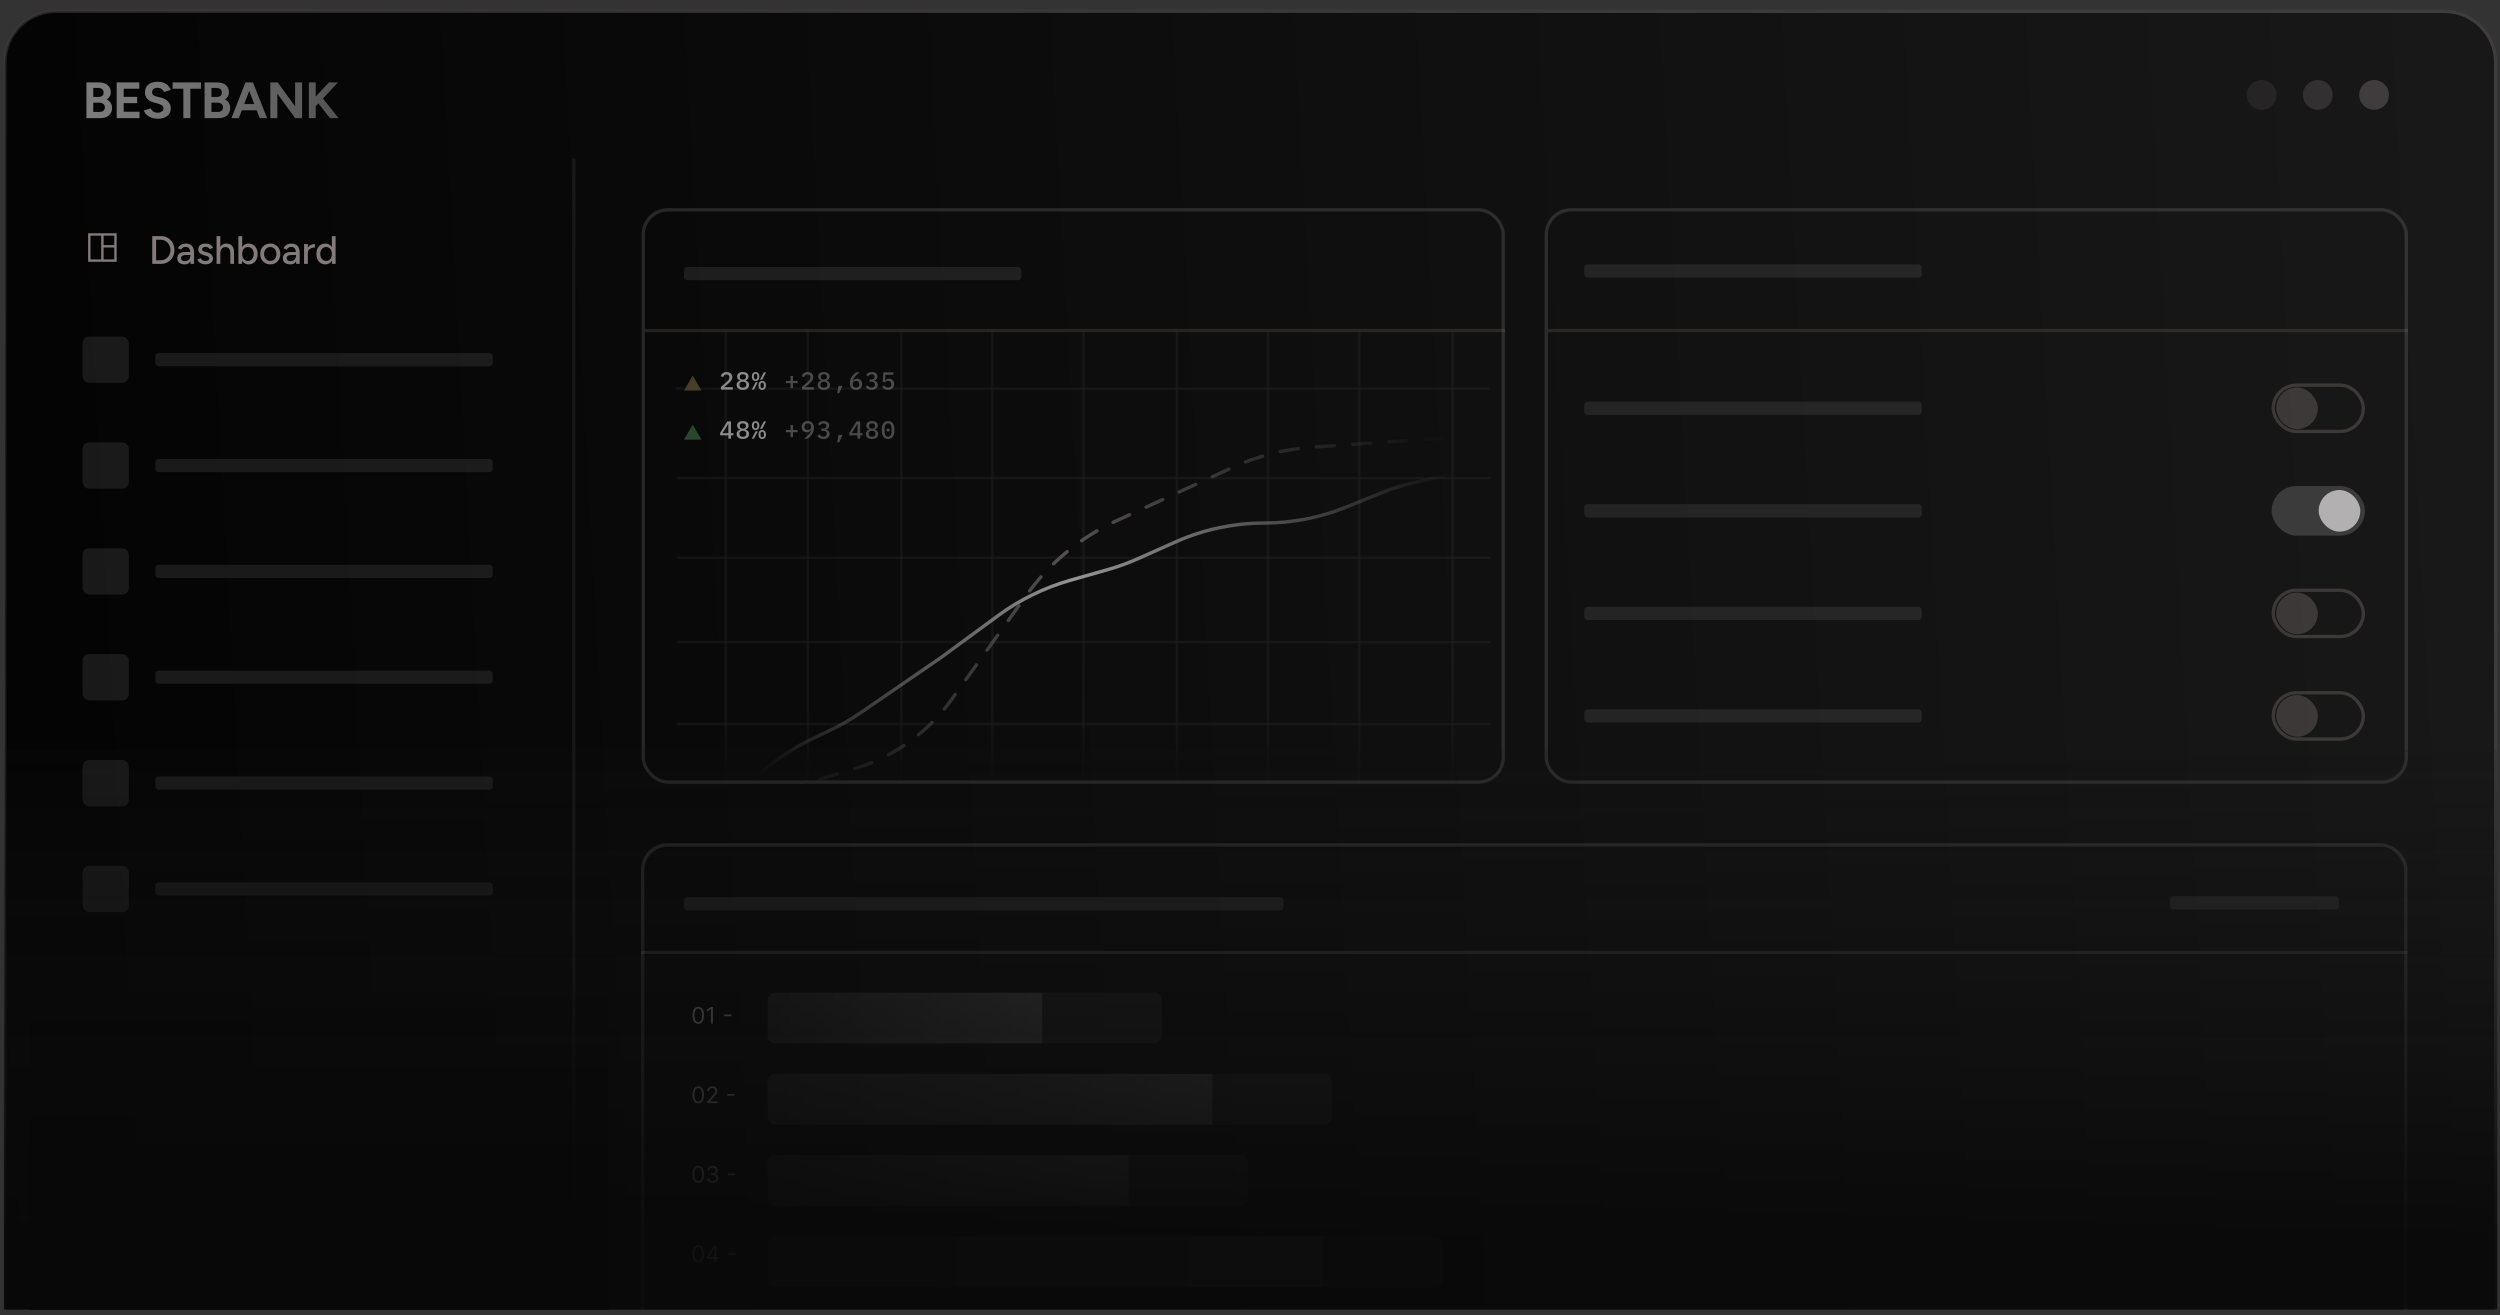 <svg width="382" height="201" viewBox="0 0 382 201" fill="none" xmlns="http://www.w3.org/2000/svg">
<rect x="0" y="0" width="382" height="201" fill="#333333" stroke="none"/>
<g clip-path="url(#clip0_9586_15053)">
<path d="M0.734 9.567C0.734 5.24 4.241 1.733 8.568 1.733H373.501C377.828 1.733 381.336 5.24 381.336 9.567V224.129H0.734V9.567Z" fill="url(#paint0_linear_9586_15053)"/>
<path d="M0.734 9.567C0.734 5.24 4.241 1.733 8.568 1.733H373.501C377.828 1.733 381.336 5.24 381.336 9.567V224.129H0.734V9.567Z" stroke="url(#paint1_linear_9586_15053)" stroke-width="0.505"/>
<path d="M13.206 18.052V12.586H15.056C15.431 12.586 15.759 12.643 16.04 12.758C16.321 12.872 16.54 13.047 16.696 13.281C16.852 13.51 16.93 13.796 16.93 14.14C16.93 14.354 16.876 14.551 16.766 14.733C16.662 14.911 16.514 15.064 16.321 15.194C16.576 15.324 16.772 15.499 16.907 15.717C17.048 15.931 17.118 16.189 17.118 16.491C17.118 16.824 17.042 17.107 16.891 17.342C16.74 17.576 16.53 17.753 16.259 17.873C15.988 17.992 15.671 18.052 15.306 18.052H13.206ZM14.252 17.107H15.205C15.46 17.107 15.66 17.045 15.806 16.92C15.952 16.79 16.025 16.618 16.025 16.405C16.025 16.181 15.944 16.006 15.783 15.881C15.621 15.751 15.4 15.686 15.119 15.686H14.252V17.107ZM14.252 14.812H15.08C15.314 14.812 15.499 14.752 15.634 14.632C15.77 14.512 15.837 14.343 15.837 14.124C15.837 13.906 15.762 13.737 15.611 13.617C15.46 13.497 15.254 13.437 14.994 13.437H14.252V14.812ZM17.831 18.052V12.586H21.29V13.562H18.901V14.804H20.962V15.757H18.901V17.076H21.321V18.052H17.831ZM24.108 18.146C23.832 18.146 23.574 18.112 23.335 18.044C23.096 17.977 22.882 17.883 22.695 17.763C22.507 17.638 22.351 17.5 22.226 17.349C22.106 17.198 22.028 17.04 21.992 16.873L23.038 16.561C23.106 16.738 23.226 16.891 23.397 17.021C23.569 17.146 23.785 17.212 24.046 17.217C24.321 17.222 24.545 17.162 24.717 17.037C24.894 16.912 24.983 16.751 24.983 16.553C24.983 16.381 24.912 16.238 24.772 16.123C24.636 16.004 24.449 15.913 24.209 15.85L23.499 15.663C23.233 15.595 22.999 15.494 22.796 15.358C22.593 15.218 22.434 15.046 22.32 14.843C22.205 14.64 22.148 14.403 22.148 14.132C22.148 13.617 22.317 13.216 22.656 12.93C22.999 12.638 23.483 12.492 24.108 12.492C24.457 12.492 24.761 12.544 25.022 12.649C25.287 12.748 25.508 12.891 25.685 13.078C25.862 13.265 25.998 13.487 26.091 13.742L25.053 14.062C24.99 13.885 24.876 13.734 24.709 13.609C24.543 13.484 24.332 13.422 24.077 13.422C23.817 13.422 23.611 13.482 23.46 13.601C23.314 13.721 23.241 13.89 23.241 14.109C23.241 14.281 23.299 14.416 23.413 14.515C23.533 14.614 23.694 14.689 23.897 14.741L24.616 14.921C25.084 15.036 25.448 15.241 25.709 15.538C25.969 15.835 26.099 16.165 26.099 16.529C26.099 16.852 26.021 17.136 25.865 17.381C25.709 17.62 25.482 17.808 25.186 17.943C24.889 18.078 24.53 18.146 24.108 18.146ZM28.016 18.052V13.562H26.376V12.586H30.718V13.562H29.085V18.052H28.016ZM31.264 18.052V12.586H33.115C33.489 12.586 33.818 12.643 34.099 12.758C34.38 12.872 34.598 13.047 34.755 13.281C34.911 13.51 34.989 13.796 34.989 14.14C34.989 14.354 34.934 14.551 34.825 14.733C34.721 14.911 34.572 15.064 34.38 15.194C34.635 15.324 34.83 15.499 34.965 15.717C35.106 15.931 35.176 16.189 35.176 16.491C35.176 16.824 35.101 17.107 34.95 17.342C34.799 17.576 34.588 17.753 34.317 17.873C34.047 17.992 33.729 18.052 33.365 18.052H31.264ZM32.31 17.107H33.263C33.518 17.107 33.719 17.045 33.864 16.92C34.01 16.79 34.083 16.618 34.083 16.405C34.083 16.181 34.002 16.006 33.841 15.881C33.679 15.751 33.458 15.686 33.177 15.686H32.31V17.107ZM32.31 14.812H33.138C33.372 14.812 33.557 14.752 33.693 14.632C33.828 14.512 33.896 14.343 33.896 14.124C33.896 13.906 33.82 13.737 33.669 13.617C33.518 13.497 33.312 13.437 33.052 13.437H32.31V14.812ZM39.676 18.052L37.584 12.586H38.654L40.809 18.052H39.676ZM35.358 18.052L37.513 12.586H38.583L36.49 18.052H35.358ZM36.373 16.85V15.905H39.801V16.85H36.373ZM41.307 18.052V12.586H42.424L45.095 16.256V12.586H46.157V18.052H45.095L42.377 14.312V18.052H41.307ZM47.831 16.67L47.706 15.327L50.267 12.586H51.65L47.831 16.67ZM47.191 18.052V12.586H48.245V18.052H47.191ZM50.416 18.052L48.237 15.272L49.01 14.632L51.736 18.052H50.416Z" fill="url(#paint2_linear_9586_15053)"/>
<g clip-path="url(#clip1_9586_15053)">
<path d="M13.465 40.003V35.643H17.825V40.003H13.465ZM13.829 39.639H15.463V36.007H13.829V39.639ZM15.827 39.639H17.462V37.817H15.827V39.639ZM15.827 37.454H17.462V36.007H15.827V37.454Z" fill="#847A7A"/>
</g>
<path d="M23.261 40.323V36.077H24.571C24.975 36.077 25.333 36.168 25.645 36.35C25.96 36.528 26.207 36.777 26.385 37.096C26.562 37.416 26.651 37.784 26.651 38.2C26.651 38.613 26.562 38.978 26.385 39.298C26.207 39.617 25.96 39.868 25.645 40.05C25.333 40.232 24.975 40.323 24.571 40.323H23.261ZM23.855 39.765H24.571C24.777 39.765 24.969 39.727 25.147 39.65C25.325 39.569 25.481 39.458 25.614 39.316C25.752 39.171 25.857 39.003 25.93 38.813C26.006 38.623 26.045 38.419 26.045 38.2C26.045 37.982 26.006 37.778 25.93 37.587C25.857 37.398 25.752 37.232 25.614 37.09C25.481 36.945 25.325 36.833 25.147 36.757C24.969 36.676 24.777 36.635 24.571 36.635H23.855V39.765ZM29.116 40.323L29.092 39.795V38.74C29.092 38.517 29.066 38.331 29.013 38.182C28.965 38.032 28.888 37.919 28.783 37.842C28.682 37.765 28.546 37.727 28.377 37.727C28.219 37.727 28.081 37.759 27.964 37.824C27.851 37.889 27.756 37.99 27.679 38.127L27.169 37.933C27.242 37.796 27.333 37.675 27.442 37.569C27.552 37.46 27.683 37.375 27.837 37.315C27.99 37.25 28.17 37.218 28.377 37.218C28.663 37.218 28.902 37.274 29.092 37.387C29.282 37.501 29.424 37.664 29.517 37.879C29.614 38.093 29.66 38.358 29.656 38.673L29.65 40.323H29.116ZM28.225 40.396C27.865 40.396 27.584 40.315 27.382 40.153C27.184 39.987 27.084 39.759 27.084 39.468C27.084 39.156 27.188 38.92 27.394 38.758C27.604 38.592 27.895 38.51 28.267 38.51H29.11V38.964H28.425C28.146 38.964 27.95 39.009 27.837 39.098C27.723 39.183 27.667 39.302 27.667 39.456C27.667 39.597 27.719 39.708 27.825 39.789C27.934 39.866 28.083 39.904 28.273 39.904C28.439 39.904 28.583 39.87 28.704 39.801C28.825 39.729 28.92 39.627 28.989 39.498C29.058 39.369 29.092 39.221 29.092 39.055H29.292C29.292 39.468 29.203 39.795 29.025 40.038C28.852 40.276 28.585 40.396 28.225 40.396ZM31.407 40.396C31.193 40.396 31 40.363 30.831 40.299C30.665 40.234 30.523 40.147 30.406 40.038C30.293 39.929 30.208 39.805 30.151 39.668L30.649 39.45C30.713 39.575 30.81 39.678 30.94 39.759C31.069 39.84 31.213 39.88 31.37 39.88C31.544 39.88 31.688 39.848 31.801 39.783C31.914 39.718 31.971 39.627 31.971 39.51C31.971 39.397 31.928 39.308 31.844 39.243C31.759 39.179 31.635 39.126 31.474 39.086L31.189 39.013C30.905 38.936 30.685 38.821 30.527 38.667C30.374 38.514 30.297 38.34 30.297 38.145C30.297 37.85 30.392 37.622 30.582 37.46C30.772 37.298 31.053 37.218 31.425 37.218C31.607 37.218 31.773 37.244 31.922 37.296C32.076 37.349 32.206 37.424 32.311 37.521C32.42 37.618 32.497 37.733 32.541 37.867L32.056 38.085C32.007 37.964 31.924 37.875 31.807 37.818C31.69 37.757 31.552 37.727 31.395 37.727C31.233 37.727 31.106 37.763 31.013 37.836C30.92 37.905 30.873 38.002 30.873 38.127C30.873 38.196 30.912 38.263 30.988 38.328C31.069 38.388 31.186 38.439 31.34 38.479L31.668 38.558C31.866 38.606 32.03 38.681 32.159 38.782C32.288 38.879 32.385 38.991 32.45 39.116C32.515 39.237 32.547 39.365 32.547 39.498C32.547 39.68 32.497 39.84 32.395 39.977C32.298 40.111 32.163 40.214 31.989 40.287C31.819 40.359 31.625 40.396 31.407 40.396ZM33.092 40.323V36.077H33.662V40.323H33.092ZM35.191 40.323V38.77H35.761V40.323H35.191ZM35.191 38.77C35.191 38.495 35.158 38.287 35.093 38.145C35.029 38 34.94 37.899 34.827 37.842C34.718 37.786 34.592 37.755 34.451 37.751C34.2 37.751 34.006 37.838 33.868 38.012C33.731 38.186 33.662 38.431 33.662 38.746H33.419C33.419 38.427 33.466 38.154 33.559 37.927C33.656 37.697 33.791 37.521 33.965 37.4C34.143 37.278 34.353 37.218 34.596 37.218C34.835 37.218 35.041 37.266 35.215 37.363C35.389 37.46 35.524 37.612 35.621 37.818C35.718 38.02 35.765 38.287 35.761 38.619V38.77H35.191ZM36.425 40.323V36.077H37.001V39.759L36.971 40.323H36.425ZM37.996 40.396C37.741 40.396 37.519 40.329 37.329 40.196C37.143 40.062 36.999 39.876 36.898 39.638C36.797 39.399 36.747 39.122 36.747 38.807C36.747 38.487 36.797 38.21 36.898 37.976C36.999 37.737 37.143 37.551 37.329 37.418C37.519 37.284 37.741 37.218 37.996 37.218C38.267 37.218 38.506 37.284 38.712 37.418C38.918 37.551 39.078 37.737 39.191 37.976C39.308 38.21 39.367 38.487 39.367 38.807C39.367 39.122 39.308 39.399 39.191 39.638C39.078 39.876 38.918 40.062 38.712 40.196C38.506 40.329 38.267 40.396 37.996 40.396ZM37.857 39.874C38.038 39.874 38.198 39.83 38.336 39.741C38.473 39.648 38.58 39.522 38.657 39.365C38.738 39.203 38.779 39.017 38.779 38.807C38.779 38.596 38.74 38.412 38.663 38.255C38.586 38.093 38.479 37.968 38.342 37.879C38.204 37.786 38.045 37.739 37.863 37.739C37.697 37.739 37.547 37.786 37.414 37.879C37.284 37.968 37.183 38.093 37.111 38.255C37.038 38.416 37.001 38.6 37.001 38.807C37.001 39.017 37.038 39.203 37.111 39.365C37.183 39.522 37.284 39.648 37.414 39.741C37.543 39.83 37.691 39.874 37.857 39.874ZM41.307 40.396C41.004 40.396 40.737 40.329 40.506 40.196C40.276 40.058 40.094 39.87 39.961 39.632C39.831 39.393 39.766 39.118 39.766 38.807C39.766 38.495 39.831 38.22 39.961 37.982C40.09 37.743 40.27 37.557 40.5 37.424C40.731 37.286 40.996 37.218 41.295 37.218C41.594 37.218 41.859 37.286 42.089 37.424C42.32 37.557 42.5 37.743 42.629 37.982C42.759 38.22 42.823 38.495 42.823 38.807C42.823 39.118 42.759 39.393 42.629 39.632C42.5 39.87 42.32 40.058 42.089 40.196C41.863 40.329 41.602 40.396 41.307 40.396ZM41.307 39.868C41.489 39.868 41.651 39.824 41.792 39.735C41.934 39.642 42.043 39.516 42.12 39.359C42.201 39.201 42.241 39.017 42.241 38.807C42.241 38.596 42.201 38.412 42.12 38.255C42.043 38.097 41.932 37.974 41.786 37.885C41.641 37.792 41.477 37.745 41.295 37.745C41.109 37.745 40.945 37.792 40.803 37.885C40.662 37.974 40.551 38.097 40.47 38.255C40.389 38.412 40.349 38.596 40.349 38.807C40.349 39.017 40.389 39.201 40.47 39.359C40.551 39.516 40.664 39.642 40.81 39.735C40.955 39.824 41.121 39.868 41.307 39.868ZM45.256 40.323L45.232 39.795V38.74C45.232 38.517 45.205 38.331 45.153 38.182C45.104 38.032 45.028 37.919 44.922 37.842C44.821 37.765 44.686 37.727 44.516 37.727C44.358 37.727 44.221 37.759 44.104 37.824C43.99 37.889 43.895 37.99 43.819 38.127L43.309 37.933C43.382 37.796 43.473 37.675 43.582 37.569C43.691 37.46 43.822 37.375 43.976 37.315C44.13 37.25 44.31 37.218 44.516 37.218C44.803 37.218 45.042 37.274 45.232 37.387C45.422 37.501 45.563 37.664 45.656 37.879C45.753 38.093 45.8 38.358 45.796 38.673L45.79 40.323H45.256ZM44.364 40.396C44.005 40.396 43.724 40.315 43.521 40.153C43.323 39.987 43.224 39.759 43.224 39.468C43.224 39.156 43.327 38.92 43.533 38.758C43.744 38.592 44.035 38.51 44.407 38.51H45.25V38.964H44.565C44.285 38.964 44.089 39.009 43.976 39.098C43.863 39.183 43.806 39.302 43.806 39.456C43.806 39.597 43.859 39.708 43.964 39.789C44.073 39.866 44.223 39.904 44.413 39.904C44.579 39.904 44.722 39.87 44.843 39.801C44.965 39.729 45.06 39.627 45.129 39.498C45.197 39.369 45.232 39.221 45.232 39.055H45.432C45.432 39.468 45.343 39.795 45.165 40.038C44.991 40.276 44.724 40.396 44.364 40.396ZM46.812 38.691C46.812 38.364 46.875 38.097 47.001 37.891C47.126 37.685 47.288 37.531 47.486 37.43C47.684 37.329 47.892 37.278 48.111 37.278V37.824C47.928 37.824 47.755 37.852 47.589 37.909C47.427 37.962 47.294 38.05 47.189 38.176C47.087 38.297 47.037 38.463 47.037 38.673L46.812 38.691ZM46.461 40.323V37.29H47.037V40.323H46.461ZM50.735 40.323L50.71 39.759V36.077H51.281V40.323H50.735ZM49.716 40.396C49.441 40.396 49.2 40.329 48.994 40.196C48.792 40.062 48.632 39.876 48.515 39.638C48.401 39.399 48.345 39.122 48.345 38.807C48.345 38.487 48.401 38.21 48.515 37.976C48.632 37.737 48.792 37.551 48.994 37.418C49.2 37.284 49.441 37.218 49.716 37.218C49.97 37.218 50.191 37.284 50.377 37.418C50.567 37.551 50.712 37.737 50.813 37.976C50.914 38.21 50.965 38.487 50.965 38.807C50.965 39.122 50.914 39.399 50.813 39.638C50.712 39.876 50.567 40.062 50.377 40.196C50.191 40.329 49.97 40.396 49.716 40.396ZM49.849 39.874C50.019 39.874 50.169 39.83 50.298 39.741C50.427 39.648 50.528 39.522 50.601 39.365C50.674 39.203 50.71 39.017 50.71 38.807C50.71 38.596 50.674 38.412 50.601 38.255C50.528 38.093 50.427 37.968 50.298 37.879C50.169 37.786 50.017 37.739 49.843 37.739C49.665 37.739 49.507 37.786 49.37 37.879C49.232 37.968 49.125 38.093 49.048 38.255C48.972 38.412 48.933 38.596 48.933 38.807C48.933 39.017 48.972 39.203 49.048 39.365C49.129 39.522 49.239 39.648 49.376 39.741C49.513 39.83 49.671 39.874 49.849 39.874Z" fill="#847A7A"/>
<rect opacity="0.1" x="12.612" y="51.421" width="7.076" height="7.076" rx="1.011" fill="#D9D9D9"/>
<rect opacity="0.1" x="23.732" y="53.948" width="51.556" height="2.022" rx="0.505" fill="#D9D9D9"/>
<rect opacity="0.1" x="12.612" y="67.595" width="7.076" height="7.076" rx="1.011" fill="#D9D9D9"/>
<rect opacity="0.1" x="23.732" y="70.123" width="51.556" height="2.022" rx="0.505" fill="#D9D9D9"/>
<rect opacity="0.1" x="12.612" y="83.77" width="7.076" height="7.076" rx="1.011" fill="#D9D9D9"/>
<rect opacity="0.1" x="23.732" y="86.297" width="51.556" height="2.022" rx="0.505" fill="#D9D9D9"/>
<rect opacity="0.1" x="12.612" y="99.944" width="7.076" height="7.076" rx="1.011" fill="#D9D9D9"/>
<rect opacity="0.1" x="23.732" y="102.471" width="51.556" height="2.022" rx="0.505" fill="#D9D9D9"/>
<rect opacity="0.1" x="12.612" y="116.118" width="7.076" height="7.076" rx="1.011" fill="#D9D9D9"/>
<rect opacity="0.1" x="23.732" y="118.646" width="51.556" height="2.022" rx="0.505" fill="#D9D9D9"/>
<rect opacity="0.1" x="12.612" y="132.293" width="7.076" height="7.076" rx="1.011" fill="#D9D9D9"/>
<rect opacity="0.1" x="23.732" y="134.82" width="51.556" height="2.022" rx="0.505" fill="#D9D9D9"/>
<g clip-path="url(#clip2_9586_15053)">
<path d="M71.16 145.532L367.857 145.532" stroke="#A1A1A1" stroke-opacity="0.2" stroke-width="0.505"/>
<rect opacity="0.1" x="331.59" y="136.94" width="25.778" height="2.022" rx="0.505" fill="#D9D9D9"/>
<rect opacity="0.1" x="104.519" y="137.088" width="91.598" height="2.022" rx="0.505" fill="#D9D9D9"/>
<g opacity="0.75">
<path d="M106.692 156.447C106.505 156.447 106.346 156.396 106.214 156.294C106.083 156.192 105.983 156.043 105.913 155.849C105.844 155.654 105.809 155.418 105.809 155.142C105.809 154.867 105.844 154.633 105.913 154.439C105.983 154.243 106.084 154.095 106.216 153.992C106.348 153.889 106.507 153.837 106.692 153.837C106.877 153.837 107.036 153.889 107.167 153.992C107.299 154.095 107.4 154.243 107.47 154.439C107.54 154.633 107.575 154.867 107.575 155.142C107.575 155.418 107.54 155.654 107.471 155.849C107.402 156.043 107.301 156.192 107.17 156.294C107.038 156.396 106.879 156.447 106.692 156.447ZM106.692 156.174C106.877 156.174 107.021 156.085 107.124 155.906C107.226 155.727 107.277 155.473 107.277 155.142C107.277 154.922 107.254 154.735 107.207 154.58C107.16 154.425 107.093 154.308 107.006 154.227C106.919 154.145 106.814 154.105 106.692 154.105C106.508 154.105 106.365 154.196 106.262 154.377C106.158 154.557 106.107 154.812 106.107 155.142C106.107 155.362 106.13 155.549 106.176 155.703C106.222 155.856 106.289 155.973 106.376 156.054C106.463 156.134 106.569 156.174 106.692 156.174ZM108.94 153.872V156.412H108.632V154.194H108.617L107.997 154.606V154.294L108.632 153.872H108.94ZM111.749 155.006V155.278H110.638V155.006H111.749Z" fill="#808080"/>
<path d="M106.692 168.597C106.505 168.597 106.346 168.546 106.214 168.445C106.083 168.342 105.983 168.194 105.913 167.999C105.844 167.804 105.809 167.568 105.809 167.292C105.809 167.018 105.844 166.783 105.913 166.589C105.983 166.394 106.084 166.245 106.216 166.142C106.348 166.039 106.507 165.987 106.692 165.987C106.877 165.987 107.036 166.039 107.167 166.142C107.299 166.245 107.4 166.394 107.47 166.589C107.54 166.783 107.575 167.018 107.575 167.292C107.575 167.568 107.54 167.804 107.471 167.999C107.402 168.194 107.301 168.342 107.17 168.445C107.038 168.546 106.879 168.597 106.692 168.597ZM106.692 168.324C106.877 168.324 107.021 168.235 107.124 168.056C107.226 167.878 107.277 167.623 107.277 167.292C107.277 167.072 107.254 166.885 107.207 166.73C107.16 166.576 107.093 166.458 107.006 166.377C106.919 166.296 106.814 166.255 106.692 166.255C106.508 166.255 106.365 166.346 106.262 166.527C106.158 166.707 106.107 166.962 106.107 167.292C106.107 167.512 106.13 167.699 106.176 167.853C106.222 168.007 106.289 168.124 106.376 168.204C106.463 168.284 106.569 168.324 106.692 168.324ZM108.047 168.562V168.339L108.885 167.421C108.983 167.314 109.064 167.22 109.128 167.141C109.192 167.061 109.239 166.985 109.27 166.915C109.301 166.844 109.317 166.77 109.317 166.692C109.317 166.603 109.295 166.525 109.252 166.46C109.21 166.395 109.152 166.344 109.079 166.309C109.005 166.273 108.922 166.255 108.83 166.255C108.733 166.255 108.648 166.276 108.575 166.316C108.503 166.356 108.447 166.412 108.407 166.483C108.369 166.555 108.349 166.64 108.349 166.737H108.056C108.056 166.588 108.091 166.457 108.159 166.345C108.228 166.232 108.321 166.144 108.44 166.082C108.559 166.019 108.692 165.987 108.84 165.987C108.989 165.987 109.121 166.019 109.236 166.082C109.351 166.144 109.441 166.229 109.506 166.336C109.572 166.443 109.604 166.561 109.604 166.692C109.604 166.785 109.588 166.877 109.554 166.966C109.521 167.054 109.463 167.153 109.38 167.262C109.298 167.371 109.184 167.503 109.039 167.659L108.468 168.27V168.289H109.649V168.562H108.047ZM112.24 167.156V167.429H111.129V167.156H112.24Z" fill="#808080"/>
<path d="M106.692 180.747C106.505 180.747 106.346 180.696 106.214 180.595C106.083 180.492 105.983 180.344 105.913 180.149C105.844 179.954 105.809 179.719 105.809 179.442C105.809 179.168 105.844 178.933 105.913 178.739C105.983 178.544 106.084 178.395 106.216 178.293C106.348 178.189 106.507 178.137 106.692 178.137C106.877 178.137 107.036 178.189 107.167 178.293C107.299 178.395 107.4 178.544 107.47 178.739C107.54 178.933 107.575 179.168 107.575 179.442C107.575 179.719 107.54 179.954 107.471 180.149C107.402 180.344 107.301 180.492 107.17 180.595C107.038 180.696 106.879 180.747 106.692 180.747ZM106.692 180.474C106.877 180.474 107.021 180.385 107.124 180.206C107.226 180.028 107.277 179.773 107.277 179.442C107.277 179.222 107.254 179.035 107.207 178.88C107.16 178.726 107.093 178.608 107.006 178.527C106.919 178.446 106.814 178.405 106.692 178.405C106.508 178.405 106.365 178.496 106.262 178.677C106.158 178.857 106.107 179.112 106.107 179.442C106.107 179.662 106.13 179.849 106.176 180.003C106.222 180.157 106.289 180.274 106.376 180.354C106.463 180.434 106.569 180.474 106.692 180.474ZM108.905 180.747C108.741 180.747 108.595 180.719 108.467 180.663C108.34 180.607 108.238 180.529 108.163 180.428C108.089 180.328 108.048 180.211 108.042 180.077H108.354C108.361 180.159 108.389 180.23 108.438 180.29C108.488 180.348 108.553 180.394 108.633 180.426C108.713 180.458 108.802 180.474 108.9 180.474C109.009 180.474 109.106 180.455 109.19 180.417C109.275 180.379 109.341 180.326 109.389 180.259C109.437 180.191 109.461 180.112 109.461 180.023C109.461 179.929 109.437 179.847 109.391 179.776C109.345 179.704 109.277 179.648 109.188 179.607C109.098 179.567 108.989 179.547 108.86 179.547H108.657V179.274H108.86C108.961 179.274 109.05 179.255 109.126 179.219C109.203 179.183 109.263 179.131 109.306 179.065C109.349 178.999 109.371 178.921 109.371 178.832C109.371 178.746 109.352 178.671 109.314 178.608C109.276 178.544 109.222 178.494 109.153 178.459C109.084 178.423 109.003 178.405 108.91 178.405C108.822 178.405 108.739 178.422 108.662 178.454C108.585 178.485 108.522 178.531 108.473 178.591C108.424 178.651 108.398 178.723 108.394 178.807H108.096C108.101 178.674 108.141 178.558 108.216 178.457C108.292 178.357 108.39 178.278 108.512 178.222C108.634 178.166 108.768 178.137 108.915 178.137C109.072 178.137 109.207 178.169 109.319 178.233C109.432 178.296 109.518 178.379 109.578 178.482C109.639 178.586 109.669 178.697 109.669 178.817C109.669 178.96 109.631 179.082 109.556 179.183C109.482 179.284 109.38 179.354 109.252 179.393V179.413C109.413 179.439 109.538 179.507 109.628 179.617C109.718 179.726 109.763 179.862 109.763 180.023C109.763 180.161 109.726 180.285 109.65 180.395C109.576 180.504 109.474 180.59 109.345 180.653C109.216 180.716 109.069 180.747 108.905 180.747ZM112.349 179.306V179.579H111.238V179.306H112.349Z" fill="#808080"/>
<path d="M106.692 192.898C106.505 192.898 106.346 192.847 106.214 192.745C106.083 192.642 105.983 192.494 105.913 192.3C105.844 192.104 105.809 191.869 105.809 191.593C105.809 191.318 105.844 191.084 105.913 190.889C105.983 190.694 106.084 190.545 106.216 190.443C106.348 190.339 106.507 190.288 106.692 190.288C106.877 190.288 107.036 190.339 107.167 190.443C107.299 190.545 107.4 190.694 107.47 190.889C107.54 191.084 107.575 191.318 107.575 191.593C107.575 191.869 107.54 192.104 107.471 192.3C107.402 192.494 107.301 192.642 107.17 192.745C107.038 192.847 106.879 192.898 106.692 192.898ZM106.692 192.625C106.877 192.625 107.021 192.535 107.124 192.357C107.226 192.178 107.277 191.923 107.277 191.593C107.277 191.373 107.254 191.185 107.207 191.031C107.16 190.876 107.093 190.758 107.006 190.677C106.919 190.596 106.814 190.556 106.692 190.556C106.508 190.556 106.365 190.646 106.262 190.827C106.158 191.008 106.107 191.263 106.107 191.593C106.107 191.813 106.13 191.999 106.176 192.153C106.222 192.307 106.289 192.424 106.376 192.504C106.463 192.585 106.569 192.625 106.692 192.625ZM107.987 192.342V192.089L109.103 190.322H109.287V190.714H109.163L108.319 192.049V192.069H109.823V192.342H107.987ZM109.183 192.863V192.265V192.147V190.322H109.475V192.863H109.183ZM112.367 191.456V191.729H111.255V191.456H112.367Z" fill="#808080"/>
<path d="M117.288 152.83C117.288 152.187 117.809 151.666 118.452 151.666H159.272V159.428H118.452C117.809 159.428 117.288 158.906 117.288 158.263V152.83Z" fill="url(#paint3_linear_9586_15053)"/>
<path d="M159.272 151.666H176.349C176.992 151.666 177.513 152.187 177.513 152.83V158.263C177.513 158.906 176.992 159.428 176.349 159.428H159.272V151.666Z" fill="#3E3A3A" fill-opacity="0.4"/>
<path d="M117.287 165.249C117.287 164.606 117.809 164.085 118.452 164.085H185.275V171.847H118.452C117.809 171.847 117.287 171.326 117.287 170.683V165.249Z" fill="url(#paint4_linear_9586_15053)"/>
<path d="M185.275 164.085H202.352C202.995 164.085 203.516 164.606 203.516 165.249V170.683C203.516 171.326 202.995 171.847 202.352 171.847H185.275V164.085Z" fill="#3E3A3A" fill-opacity="0.4"/>
<path d="M117.287 177.669C117.287 177.026 117.809 176.504 118.452 176.504H172.468V184.267H118.452C117.809 184.267 117.287 183.745 117.287 183.102V177.669Z" fill="url(#paint5_linear_9586_15053)"/>
<path d="M172.468 176.504H189.544C190.187 176.504 190.709 177.026 190.709 177.669V183.102C190.709 183.745 190.187 184.267 189.544 184.267H172.468V176.504Z" fill="#3E3A3A" fill-opacity="0.4"/>
<path d="M117.287 190.088C117.287 189.445 117.809 188.924 118.452 188.924H202.158V196.686H118.452C117.809 196.686 117.287 196.165 117.287 195.522V190.088Z" fill="url(#paint6_linear_9586_15053)"/>
<path d="M202.158 188.924H219.235C219.878 188.924 220.399 189.445 220.399 190.088V195.522C220.399 196.165 219.878 196.686 219.235 196.686H202.158V188.924Z" fill="#3E3A3A" fill-opacity="0.4"/>
</g>
</g>
<rect x="367.605" y="212.504" width="269.403" height="83.399" rx="3.791" transform="rotate(180 367.605 212.504)" stroke="#A1A1A1" stroke-opacity="0.2" stroke-width="0.505"/>
<g clip-path="url(#clip3_9586_15053)">
<path d="M236.525 50.508H367.941" stroke="#8D7D7D" stroke-opacity="0.2" stroke-width="0.505"/>
<rect opacity="0.1" x="242.084" y="40.399" width="51.556" height="2.022" rx="0.505" fill="#D9D9D9"/>
<g opacity="0.3">
<rect x="347.351" y="105.855" width="13.766" height="7.076" rx="3.538" stroke="#988A8A" stroke-width="0.505"/>
<rect x="347.804" y="106.213" width="6.36" height="6.36" rx="3.18" fill="#988A8A"/>
</g>
<rect opacity="0.1" x="242.085" y="108.382" width="51.556" height="2.022" rx="0.505" fill="#D9D9D9"/>
<g opacity="0.3">
<rect x="347.351" y="90.186" width="13.766" height="7.076" rx="3.538" stroke="#988A8A" stroke-width="0.505"/>
<rect x="347.804" y="90.544" width="6.36" height="6.36" rx="3.18" fill="#988A8A"/>
</g>
<rect opacity="0.1" x="242.085" y="92.713" width="51.556" height="2.022" rx="0.505" fill="#D9D9D9"/>
<rect x="347.099" y="74.264" width="14.271" height="7.582" rx="3.791" fill="#3B3B3B"/>
<rect x="354.293" y="74.875" width="6.36" height="6.36" rx="3.18" fill="#B2B0B0"/>
<rect opacity="0.1" x="242.085" y="77.044" width="51.556" height="2.022" rx="0.505" fill="#D9D9D9"/>
<g opacity="0.3">
<rect x="347.351" y="58.848" width="13.766" height="7.076" rx="3.538" stroke="#988A8A" stroke-width="0.505"/>
<rect x="347.804" y="59.206" width="6.36" height="6.36" rx="3.18" fill="#988A8A"/>
</g>
<rect opacity="0.1" x="242.085" y="61.375" width="51.556" height="2.022" rx="0.505" fill="#D9D9D9"/>
</g>
<rect x="367.688" y="119.502" width="131.416" height="87.442" rx="3.791" transform="rotate(180 367.688 119.502)" stroke="#A1A1A1" stroke-opacity="0.2" stroke-width="0.505"/>
<g clip-path="url(#clip4_9586_15053)">
<path d="M98.537 50.508H229.954" stroke="#8D7D7D" stroke-opacity="0.2" stroke-width="0.505"/>
<rect opacity="0.1" x="104.519" y="40.794" width="51.556" height="2.022" rx="0.505" fill="#D9D9D9"/>
<g clip-path="url(#clip5_9586_15053)">
<g opacity="0.5">
<path opacity="0.5" d="M227.696 85.231L103.432 85.231" stroke="#333232" stroke-width="0.376"/>
<path opacity="0.5" d="M227.564 59.386L103.261 59.386" stroke="#333232" stroke-width="0.376"/>
<path opacity="0.5" d="M123.441 119.951L123.441 48.943" stroke="url(#paint7_linear_9586_15053)" stroke-width="0.376"/>
<path opacity="0.5" d="M110.909 119.951L110.909 48.943" stroke="url(#paint8_linear_9586_15053)" stroke-width="0.376"/>
<path opacity="0.5" d="M137.712 119.951L137.712 48.943" stroke="url(#paint9_linear_9586_15053)" stroke-width="0.376"/>
<path opacity="0.5" d="M151.636 119.951L151.636 48.943" stroke="url(#paint10_linear_9586_15053)" stroke-width="0.376"/>
<path opacity="0.5" d="M165.559 119.951L165.559 48.943" stroke="url(#paint11_linear_9586_15053)" stroke-width="0.376"/>
<path opacity="0.5" d="M179.83 119.951L179.83 48.943" stroke="url(#paint12_linear_9586_15053)" stroke-width="0.376"/>
<path opacity="0.5" d="M193.753 119.951L193.753 48.943" stroke="url(#paint13_linear_9586_15053)" stroke-width="0.376"/>
<path opacity="0.5" d="M207.676 119.951L207.676 48.943" stroke="url(#paint14_linear_9586_15053)" stroke-width="0.376"/>
<path opacity="0.5" d="M221.948 119.951L221.948 48.943" stroke="url(#paint15_linear_9586_15053)" stroke-width="0.376"/>
<path opacity="0.5" d="M227.696 98.11L103.432 98.11" stroke="#333232" stroke-width="0.376"/>
<path opacity="0.5" d="M227.696 110.641L103.432 110.641" stroke="#333232" stroke-width="0.376"/>
<path opacity="0.5" d="M227.696 73.049L103.432 73.049" stroke="#333232" stroke-width="0.376"/>
</g>
<path d="M110.215 124.823L112.019 122.556C115.299 118.436 119.47 115.113 124.22 112.839L126.919 111.546C128.543 110.768 130.105 109.865 131.59 108.846L143.805 100.457L152.497 94.076C155.841 91.621 159.598 89.783 163.589 88.65L169.258 87.04C170.851 86.587 172.41 86.022 173.923 85.347L179.624 82.806C183.891 80.904 188.511 79.921 193.183 79.921V79.921C197.468 79.921 201.713 79.094 205.685 77.485L210.837 75.398C212.556 74.701 214.329 74.144 216.138 73.73L227.866 71.045" stroke="url(#paint16_linear_9586_15053)" stroke-width="0.522" stroke-linecap="round"/>
<path d="M109.344 123.953L116.828 121.516L130.455 117.501C134.32 116.362 137.897 114.408 140.943 111.771V111.771C142.612 110.325 144.106 108.688 145.394 106.894L156.875 90.895C160.399 85.984 165.141 82.076 170.634 79.554L188.351 71.422C192.153 69.677 196.239 68.631 200.413 68.336L213.768 67.39L228.039 66.52" stroke="url(#paint17_linear_9586_15053)" stroke-width="0.522" stroke-linecap="round" stroke-dasharray="2.78 2.78"/>
</g>
<path d="M105.846 57.379L107.173 59.677H104.519L105.846 57.379Z" fill="#473D2A"/>
<path d="M111.979 59.528H110.159V59.124L111.02 58.372C111.156 58.251 111.26 58.137 111.333 58.029C111.409 57.92 111.447 57.806 111.447 57.685V57.643C111.447 57.505 111.409 57.399 111.333 57.326C111.258 57.251 111.148 57.213 111.005 57.213C110.859 57.213 110.745 57.252 110.665 57.33C110.587 57.408 110.53 57.507 110.495 57.628L110.125 57.489C110.15 57.405 110.186 57.326 110.234 57.251C110.282 57.172 110.343 57.103 110.416 57.043C110.491 56.982 110.579 56.934 110.68 56.899C110.783 56.864 110.902 56.846 111.035 56.846C111.171 56.846 111.292 56.867 111.398 56.907C111.506 56.945 111.596 56.998 111.669 57.066C111.743 57.133 111.798 57.215 111.836 57.311C111.873 57.404 111.892 57.507 111.892 57.621C111.892 57.726 111.876 57.825 111.843 57.915C111.813 58.003 111.769 58.089 111.711 58.172C111.656 58.253 111.589 58.331 111.511 58.406C111.433 58.482 111.347 58.557 111.254 58.633L110.616 59.169H111.979V59.528ZM113.507 59.573C113.351 59.573 113.214 59.554 113.096 59.517C112.977 59.476 112.878 59.422 112.797 59.354C112.717 59.286 112.655 59.206 112.612 59.112C112.572 59.019 112.552 58.917 112.552 58.807C112.552 58.63 112.601 58.489 112.699 58.384C112.797 58.278 112.926 58.203 113.084 58.161V58.13C112.948 58.083 112.839 58.007 112.756 57.904C112.673 57.801 112.631 57.673 112.631 57.523C112.631 57.319 112.707 57.155 112.858 57.032C113.011 56.908 113.228 56.846 113.507 56.846C113.787 56.846 114.002 56.908 114.153 57.032C114.307 57.155 114.384 57.319 114.384 57.523C114.384 57.673 114.342 57.801 114.259 57.904C114.176 58.007 114.066 58.083 113.93 58.13V58.161C114.089 58.203 114.217 58.278 114.316 58.384C114.414 58.489 114.463 58.63 114.463 58.807C114.463 58.917 114.441 59.019 114.399 59.112C114.358 59.206 114.298 59.286 114.217 59.354C114.137 59.422 114.037 59.476 113.919 59.517C113.801 59.554 113.663 59.573 113.507 59.573ZM113.507 59.237C113.674 59.237 113.801 59.201 113.889 59.128C113.979 59.055 114.025 58.951 114.025 58.818V58.739C114.025 58.605 113.979 58.502 113.889 58.429C113.801 58.356 113.674 58.319 113.507 58.319C113.341 58.319 113.213 58.356 113.122 58.429C113.034 58.502 112.99 58.605 112.99 58.739V58.818C112.99 58.951 113.034 59.055 113.122 59.128C113.213 59.201 113.341 59.237 113.507 59.237ZM113.507 57.995C113.658 57.995 113.773 57.962 113.851 57.896C113.932 57.828 113.972 57.734 113.972 57.613V57.564C113.972 57.443 113.932 57.35 113.851 57.285C113.773 57.217 113.658 57.182 113.507 57.182C113.356 57.182 113.24 57.217 113.16 57.285C113.082 57.35 113.043 57.443 113.043 57.564V57.613C113.043 57.734 113.082 57.828 113.16 57.896C113.24 57.962 113.356 57.995 113.507 57.995ZM115.458 58.214C115.285 58.214 115.145 58.156 115.039 58.04C114.936 57.922 114.884 57.752 114.884 57.53C114.884 57.308 114.936 57.14 115.039 57.024C115.145 56.906 115.285 56.846 115.458 56.846C115.632 56.846 115.771 56.906 115.874 57.024C115.98 57.14 116.033 57.308 116.033 57.53C116.033 57.752 115.98 57.922 115.874 58.04C115.771 58.156 115.632 58.214 115.458 58.214ZM115.458 57.957C115.542 57.957 115.606 57.928 115.651 57.87C115.696 57.809 115.719 57.726 115.719 57.621V57.439C115.719 57.334 115.696 57.252 115.651 57.194C115.606 57.133 115.542 57.103 115.458 57.103C115.375 57.103 115.311 57.133 115.266 57.194C115.221 57.252 115.198 57.334 115.198 57.439V57.621C115.198 57.726 115.221 57.809 115.266 57.87C115.311 57.928 115.375 57.957 115.458 57.957ZM116.712 56.892H117.052L116.459 58.025H116.123L116.712 56.892ZM115.462 58.395H115.798L115.209 59.528H114.869L115.462 58.395ZM116.463 59.573C116.289 59.573 116.15 59.515 116.044 59.4C115.941 59.281 115.889 59.111 115.889 58.89C115.889 58.668 115.941 58.499 116.044 58.384C116.15 58.265 116.289 58.206 116.463 58.206C116.637 58.206 116.775 58.265 116.879 58.384C116.984 58.499 117.037 58.668 117.037 58.89C117.037 59.111 116.984 59.281 116.879 59.4C116.775 59.515 116.637 59.573 116.463 59.573ZM116.463 59.316C116.546 59.316 116.61 59.288 116.656 59.23C116.701 59.169 116.724 59.086 116.724 58.98V58.799C116.724 58.693 116.701 58.611 116.656 58.553C116.61 58.493 116.546 58.463 116.463 58.463C116.38 58.463 116.316 58.493 116.27 58.553C116.225 58.611 116.203 58.693 116.203 58.799V58.98C116.203 59.086 116.225 59.169 116.27 59.23C116.316 59.288 116.38 59.316 116.463 59.316Z" fill="#8B8B8B"/>
<path opacity="0.5" d="M120.796 59.294V58.542H120.082V58.206H120.796V57.455H121.166V58.206H121.88V58.542H121.166V59.294H120.796ZM124.359 59.528H122.539V59.124L123.4 58.372C123.536 58.251 123.641 58.137 123.714 58.029C123.789 57.92 123.827 57.806 123.827 57.685V57.643C123.827 57.505 123.789 57.399 123.714 57.326C123.638 57.251 123.529 57.213 123.385 57.213C123.239 57.213 123.126 57.252 123.045 57.33C122.967 57.408 122.91 57.507 122.875 57.628L122.505 57.489C122.53 57.405 122.567 57.326 122.615 57.251C122.662 57.172 122.723 57.103 122.796 57.043C122.871 56.982 122.96 56.934 123.06 56.899C123.163 56.864 123.282 56.846 123.415 56.846C123.551 56.846 123.672 56.867 123.778 56.907C123.886 56.945 123.977 56.998 124.05 57.066C124.123 57.133 124.178 57.215 124.216 57.311C124.254 57.404 124.273 57.507 124.273 57.621C124.273 57.726 124.256 57.825 124.223 57.915C124.193 58.003 124.149 58.089 124.091 58.172C124.036 58.253 123.969 58.331 123.891 58.406C123.813 58.482 123.727 58.557 123.634 58.633L122.996 59.169H124.359V59.528ZM125.888 59.573C125.731 59.573 125.594 59.554 125.476 59.517C125.358 59.476 125.258 59.422 125.178 59.354C125.097 59.286 125.035 59.206 124.992 59.112C124.952 59.019 124.932 58.917 124.932 58.807C124.932 58.63 124.981 58.489 125.079 58.384C125.178 58.278 125.306 58.203 125.465 58.161V58.13C125.329 58.083 125.219 58.007 125.136 57.904C125.053 57.801 125.011 57.673 125.011 57.523C125.011 57.319 125.087 57.155 125.238 57.032C125.392 56.908 125.608 56.846 125.888 56.846C126.167 56.846 126.382 56.908 126.533 57.032C126.687 57.155 126.764 57.319 126.764 57.523C126.764 57.673 126.722 57.801 126.639 57.904C126.556 58.007 126.447 58.083 126.311 58.13V58.161C126.469 58.203 126.598 58.278 126.696 58.384C126.794 58.489 126.843 58.63 126.843 58.807C126.843 58.917 126.822 59.019 126.779 59.112C126.739 59.206 126.678 59.286 126.598 59.354C126.517 59.422 126.418 59.476 126.299 59.517C126.181 59.554 126.044 59.573 125.888 59.573ZM125.888 59.237C126.054 59.237 126.181 59.201 126.269 59.128C126.36 59.055 126.405 58.951 126.405 58.818V58.739C126.405 58.605 126.36 58.502 126.269 58.429C126.181 58.356 126.054 58.319 125.888 58.319C125.721 58.319 125.593 58.356 125.502 58.429C125.414 58.502 125.37 58.605 125.37 58.739V58.818C125.37 58.951 125.414 59.055 125.502 59.128C125.593 59.201 125.721 59.237 125.888 59.237ZM125.888 57.995C126.039 57.995 126.153 57.962 126.231 57.896C126.312 57.828 126.352 57.734 126.352 57.613V57.564C126.352 57.443 126.312 57.35 126.231 57.285C126.153 57.217 126.039 57.182 125.888 57.182C125.737 57.182 125.621 57.217 125.54 57.285C125.462 57.35 125.423 57.443 125.423 57.564V57.613C125.423 57.734 125.462 57.828 125.54 57.896C125.621 57.962 125.737 57.995 125.888 57.995ZM128.13 58.954H128.715L128.247 60.076H127.926L128.13 58.954ZM130.802 59.573C130.654 59.573 130.521 59.549 130.406 59.502C130.29 59.454 130.192 59.386 130.111 59.298C130.03 59.207 129.969 59.099 129.926 58.973C129.883 58.847 129.862 58.705 129.862 58.546C129.862 58.355 129.891 58.175 129.949 58.006C130.006 57.837 130.082 57.682 130.175 57.541C130.268 57.4 130.372 57.276 130.485 57.167C130.598 57.057 130.71 56.965 130.821 56.892H131.387C131.236 57 131.1 57.105 130.98 57.205C130.859 57.306 130.753 57.409 130.662 57.515C130.574 57.621 130.5 57.733 130.44 57.851C130.379 57.967 130.333 58.096 130.3 58.24L130.326 58.248C130.354 58.195 130.387 58.146 130.424 58.1C130.462 58.053 130.506 58.011 130.557 57.976C130.607 57.94 130.665 57.913 130.73 57.893C130.796 57.872 130.87 57.862 130.953 57.862C131.066 57.862 131.171 57.881 131.267 57.919C131.362 57.957 131.445 58.012 131.516 58.085C131.586 58.156 131.641 58.241 131.678 58.342C131.719 58.443 131.739 58.556 131.739 58.682C131.739 58.813 131.716 58.934 131.671 59.044C131.628 59.153 131.565 59.246 131.482 59.324C131.401 59.402 131.303 59.464 131.187 59.509C131.072 59.552 130.943 59.573 130.802 59.573ZM130.798 59.233C130.959 59.233 131.084 59.191 131.172 59.105C131.26 59.017 131.304 58.893 131.304 58.735V58.697C131.304 58.538 131.26 58.416 131.172 58.331C131.084 58.243 130.959 58.199 130.798 58.199C130.64 58.199 130.516 58.243 130.428 58.331C130.34 58.416 130.296 58.538 130.296 58.697V58.735C130.296 58.893 130.34 59.017 130.428 59.105C130.516 59.191 130.64 59.233 130.798 59.233ZM133.138 57.98C133.307 57.98 133.432 57.944 133.512 57.874C133.595 57.801 133.637 57.71 133.637 57.602V57.575C133.637 57.455 133.597 57.363 133.516 57.3C133.438 57.234 133.332 57.201 133.199 57.201C133.07 57.201 132.961 57.23 132.87 57.288C132.782 57.346 132.708 57.425 132.647 57.526L132.36 57.281C132.401 57.223 132.447 57.167 132.5 57.115C132.553 57.062 132.613 57.016 132.681 56.979C132.749 56.938 132.828 56.907 132.916 56.884C133.004 56.859 133.103 56.846 133.214 56.846C133.337 56.846 133.452 56.861 133.558 56.892C133.663 56.922 133.755 56.967 133.833 57.028C133.911 57.086 133.972 57.157 134.015 57.243C134.058 57.326 134.079 57.42 134.079 57.526C134.079 57.609 134.065 57.685 134.037 57.753C134.012 57.821 133.976 57.881 133.928 57.934C133.883 57.984 133.828 58.026 133.765 58.059C133.702 58.092 133.636 58.115 133.565 58.13V58.149C133.641 58.164 133.713 58.19 133.781 58.225C133.849 58.258 133.909 58.302 133.962 58.357C134.015 58.41 134.056 58.474 134.086 58.55C134.117 58.623 134.132 58.707 134.132 58.803C134.132 58.919 134.109 59.024 134.064 59.12C134.018 59.213 133.953 59.294 133.867 59.362C133.784 59.43 133.684 59.483 133.565 59.52C133.447 59.556 133.315 59.573 133.169 59.573C133.045 59.573 132.936 59.559 132.84 59.532C132.747 59.507 132.664 59.473 132.591 59.43C132.518 59.384 132.454 59.334 132.398 59.279C132.345 59.221 132.299 59.162 132.258 59.101L132.572 58.859C132.637 58.965 132.714 59.052 132.802 59.12C132.893 59.185 133.016 59.218 133.172 59.218C133.339 59.218 133.466 59.181 133.554 59.105C133.642 59.027 133.686 58.92 133.686 58.784V58.754C133.686 58.618 133.64 58.514 133.546 58.444C133.456 58.371 133.324 58.334 133.15 58.334H132.867V57.98H133.138ZM136.498 57.258H135.301L135.233 58.195H135.263C135.324 58.092 135.397 58.01 135.482 57.949C135.568 57.886 135.685 57.855 135.834 57.855C135.947 57.855 136.051 57.874 136.147 57.911C136.245 57.949 136.33 58.003 136.4 58.074C136.473 58.144 136.53 58.231 136.57 58.334C136.613 58.435 136.634 58.55 136.634 58.678C136.634 58.809 136.613 58.93 136.57 59.041C136.527 59.149 136.466 59.243 136.385 59.324C136.304 59.402 136.205 59.464 136.087 59.509C135.968 59.552 135.834 59.573 135.683 59.573C135.564 59.573 135.458 59.559 135.365 59.532C135.275 59.507 135.193 59.473 135.12 59.43C135.049 59.384 134.988 59.334 134.935 59.279C134.882 59.221 134.835 59.162 134.795 59.101L135.105 58.859C135.137 58.91 135.171 58.958 135.207 59.003C135.244 59.046 135.286 59.084 135.331 59.116C135.377 59.149 135.428 59.174 135.486 59.192C135.547 59.209 135.615 59.218 135.69 59.218C135.854 59.218 135.978 59.174 136.064 59.086C136.15 58.995 136.192 58.873 136.192 58.72V58.69C136.192 58.536 136.148 58.416 136.06 58.331C135.975 58.245 135.851 58.202 135.69 58.202C135.572 58.202 135.479 58.224 135.411 58.267C135.343 58.309 135.283 58.357 135.233 58.41L134.882 58.361L134.98 56.892H136.498V57.258Z" fill="#8B8B8B"/>
<path d="M105.846 64.879L107.173 67.178H104.519L105.846 64.879Z" fill="#2A472D"/>
<path d="M111.288 67.029V66.515H110.034V66.152L111.137 64.392H111.692V66.183H112.062V66.515H111.692V67.029H111.288ZM110.393 66.183H111.288V64.781H111.265L110.393 66.183ZM113.507 67.074C113.351 67.074 113.214 67.055 113.096 67.017C112.977 66.977 112.878 66.923 112.797 66.855C112.717 66.787 112.655 66.706 112.612 66.613C112.572 66.52 112.552 66.418 112.552 66.307C112.552 66.131 112.601 65.99 112.699 65.884C112.797 65.778 112.926 65.704 113.084 65.661V65.631C112.948 65.583 112.839 65.508 112.756 65.404C112.673 65.301 112.631 65.174 112.631 65.023C112.631 64.819 112.707 64.656 112.858 64.532C113.011 64.409 113.228 64.347 113.507 64.347C113.787 64.347 114.002 64.409 114.153 64.532C114.307 64.656 114.384 64.819 114.384 65.023C114.384 65.174 114.342 65.301 114.259 65.404C114.176 65.508 114.066 65.583 113.93 65.631V65.661C114.089 65.704 114.217 65.778 114.316 65.884C114.414 65.99 114.463 66.131 114.463 66.307C114.463 66.418 114.441 66.52 114.399 66.613C114.358 66.706 114.298 66.787 114.217 66.855C114.137 66.923 114.037 66.977 113.919 67.017C113.801 67.055 113.663 67.074 113.507 67.074ZM113.507 66.738C113.674 66.738 113.801 66.701 113.889 66.628C113.979 66.555 114.025 66.452 114.025 66.319V66.239C114.025 66.106 113.979 66.002 113.889 65.93C113.801 65.856 113.674 65.82 113.507 65.82C113.341 65.82 113.213 65.856 113.122 65.93C113.034 66.002 112.99 66.106 112.99 66.239V66.319C112.99 66.452 113.034 66.555 113.122 66.628C113.213 66.701 113.341 66.738 113.507 66.738ZM113.507 65.495C113.658 65.495 113.773 65.462 113.851 65.397C113.932 65.329 113.972 65.235 113.972 65.114V65.065C113.972 64.944 113.932 64.851 113.851 64.785C113.773 64.717 113.658 64.683 113.507 64.683C113.356 64.683 113.24 64.717 113.16 64.785C113.082 64.851 113.043 64.944 113.043 65.065V65.114C113.043 65.235 113.082 65.329 113.16 65.397C113.24 65.462 113.356 65.495 113.507 65.495ZM115.458 65.714C115.285 65.714 115.145 65.656 115.039 65.54C114.936 65.422 114.884 65.252 114.884 65.031C114.884 64.809 114.936 64.64 115.039 64.525C115.145 64.406 115.285 64.347 115.458 64.347C115.632 64.347 115.771 64.406 115.874 64.525C115.98 64.64 116.033 64.809 116.033 65.031C116.033 65.252 115.98 65.422 115.874 65.54C115.771 65.656 115.632 65.714 115.458 65.714ZM115.458 65.457C115.542 65.457 115.606 65.428 115.651 65.371C115.696 65.31 115.719 65.227 115.719 65.121V64.94C115.719 64.834 115.696 64.752 115.651 64.695C115.606 64.634 115.542 64.604 115.458 64.604C115.375 64.604 115.311 64.634 115.266 64.695C115.221 64.752 115.198 64.834 115.198 64.94V65.121C115.198 65.227 115.221 65.31 115.266 65.371C115.311 65.428 115.375 65.457 115.458 65.457ZM116.712 64.392H117.052L116.459 65.525H116.123L116.712 64.392ZM115.462 65.895H115.798L115.209 67.029H114.869L115.462 65.895ZM116.463 67.074C116.289 67.074 116.15 67.016 116.044 66.9C115.941 66.782 115.889 66.612 115.889 66.39C115.889 66.169 115.941 66 116.044 65.884C116.15 65.766 116.289 65.707 116.463 65.707C116.637 65.707 116.775 65.766 116.879 65.884C116.984 66 117.037 66.169 117.037 66.39C117.037 66.612 116.984 66.782 116.879 66.9C116.775 67.016 116.637 67.074 116.463 67.074ZM116.463 66.817C116.546 66.817 116.61 66.788 116.656 66.73C116.701 66.67 116.724 66.587 116.724 66.481V66.3C116.724 66.194 116.701 66.112 116.656 66.054C116.61 65.994 116.546 65.963 116.463 65.963C116.38 65.963 116.316 65.994 116.27 66.054C116.225 66.112 116.203 66.194 116.203 66.3V66.481C116.203 66.587 116.225 66.67 116.27 66.73C116.316 66.788 116.38 66.817 116.463 66.817Z" fill="#8B8B8B"/>
<path opacity="0.5" d="M120.796 66.794V66.043H120.082V65.707H120.796V64.955H121.166V65.707H121.88V66.043H121.166V66.794H120.796ZM124.367 65.374C124.367 65.566 124.338 65.746 124.28 65.914C124.222 66.083 124.147 66.238 124.054 66.379C123.96 66.52 123.857 66.646 123.744 66.757C123.631 66.867 123.518 66.958 123.408 67.029H122.841C122.992 66.92 123.128 66.816 123.249 66.715C123.37 66.614 123.474 66.511 123.563 66.405C123.653 66.3 123.729 66.189 123.789 66.073C123.85 65.955 123.896 65.824 123.929 65.68L123.902 65.673C123.875 65.726 123.842 65.776 123.804 65.824C123.767 65.869 123.722 65.909 123.672 65.945C123.622 65.98 123.564 66.008 123.498 66.028C123.433 66.048 123.359 66.058 123.276 66.058C123.162 66.058 123.058 66.039 122.962 66.001C122.866 65.963 122.783 65.909 122.713 65.839C122.642 65.766 122.587 65.679 122.547 65.578C122.509 65.478 122.49 65.364 122.49 65.238C122.49 65.107 122.511 64.988 122.554 64.879C122.599 64.769 122.662 64.674 122.743 64.596C122.826 64.518 122.926 64.458 123.041 64.415C123.157 64.37 123.286 64.347 123.427 64.347C123.573 64.347 123.704 64.371 123.819 64.419C123.938 64.467 124.037 64.536 124.118 64.626C124.198 64.715 124.26 64.822 124.303 64.948C124.346 65.073 124.367 65.216 124.367 65.374ZM123.43 65.722C123.589 65.722 123.712 65.679 123.8 65.593C123.889 65.505 123.933 65.382 123.933 65.223V65.186C123.933 65.027 123.889 64.905 123.8 64.819C123.712 64.731 123.589 64.687 123.43 64.687C123.269 64.687 123.145 64.731 123.056 64.819C122.968 64.905 122.924 65.027 122.924 65.186V65.223C122.924 65.382 122.968 65.505 123.056 65.593C123.145 65.679 123.269 65.722 123.43 65.722ZM125.778 65.48C125.947 65.48 126.071 65.445 126.152 65.374C126.235 65.301 126.277 65.211 126.277 65.102V65.076C126.277 64.955 126.236 64.863 126.156 64.8C126.078 64.735 125.972 64.702 125.839 64.702C125.71 64.702 125.601 64.731 125.51 64.789C125.422 64.847 125.348 64.926 125.287 65.027L125 64.781C125.04 64.723 125.087 64.668 125.14 64.615C125.193 64.562 125.253 64.517 125.321 64.479C125.389 64.439 125.467 64.407 125.555 64.385C125.643 64.36 125.743 64.347 125.854 64.347C125.977 64.347 126.092 64.362 126.197 64.392C126.303 64.423 126.395 64.468 126.473 64.528C126.551 64.586 126.611 64.658 126.654 64.744C126.697 64.827 126.719 64.921 126.719 65.027C126.719 65.11 126.705 65.186 126.677 65.254C126.652 65.321 126.615 65.382 126.567 65.435C126.522 65.485 126.468 65.527 126.405 65.559C126.342 65.592 126.275 65.616 126.205 65.631V65.65C126.28 65.665 126.352 65.69 126.42 65.726C126.488 65.758 126.549 65.802 126.601 65.858C126.654 65.911 126.696 65.975 126.726 66.05C126.756 66.123 126.771 66.208 126.771 66.303C126.771 66.419 126.749 66.525 126.703 66.621C126.658 66.714 126.593 66.794 126.507 66.862C126.424 66.93 126.323 66.983 126.205 67.021C126.087 67.056 125.954 67.074 125.808 67.074C125.685 67.074 125.575 67.06 125.48 67.032C125.387 67.007 125.303 66.973 125.23 66.93C125.157 66.885 125.093 66.835 125.038 66.779C124.985 66.721 124.938 66.662 124.898 66.602L125.212 66.36C125.277 66.466 125.354 66.553 125.442 66.621C125.533 66.686 125.656 66.719 125.812 66.719C125.978 66.719 126.105 66.681 126.194 66.606C126.282 66.528 126.326 66.421 126.326 66.284V66.254C126.326 66.118 126.279 66.015 126.186 65.945C126.095 65.872 125.963 65.835 125.789 65.835H125.506V65.48H125.778ZM128.13 66.454H128.715L128.247 67.576H127.926L128.13 66.454ZM131.029 67.029V66.515H129.775V66.152L130.878 64.392H131.433V66.183H131.803V66.515H131.433V67.029H131.029ZM130.134 66.183H131.029V64.781H131.006L130.134 66.183ZM133.248 67.074C133.092 67.074 132.955 67.055 132.836 67.017C132.718 66.977 132.619 66.923 132.538 66.855C132.457 66.787 132.396 66.706 132.353 66.613C132.313 66.52 132.292 66.418 132.292 66.307C132.292 66.131 132.342 65.99 132.44 65.884C132.538 65.778 132.666 65.704 132.825 65.661V65.631C132.689 65.583 132.58 65.508 132.496 65.404C132.413 65.301 132.372 65.174 132.372 65.023C132.372 64.819 132.447 64.656 132.598 64.532C132.752 64.409 132.969 64.347 133.248 64.347C133.527 64.347 133.743 64.409 133.894 64.532C134.047 64.656 134.124 64.819 134.124 65.023C134.124 65.174 134.083 65.301 134 65.404C133.916 65.508 133.807 65.583 133.671 65.631V65.661C133.83 65.704 133.958 65.778 134.056 65.884C134.154 65.99 134.204 66.131 134.204 66.307C134.204 66.418 134.182 66.52 134.139 66.613C134.099 66.706 134.039 66.787 133.958 66.855C133.877 66.923 133.778 66.977 133.66 67.017C133.541 67.055 133.404 67.074 133.248 67.074ZM133.248 66.738C133.414 66.738 133.541 66.701 133.629 66.628C133.72 66.555 133.765 66.452 133.765 66.319V66.239C133.765 66.106 133.72 66.002 133.629 65.93C133.541 65.856 133.414 65.82 133.248 65.82C133.082 65.82 132.953 65.856 132.863 65.93C132.775 66.002 132.731 66.106 132.731 66.239V66.319C132.731 66.452 132.775 66.555 132.863 66.628C132.953 66.701 133.082 66.738 133.248 66.738ZM133.248 65.495C133.399 65.495 133.514 65.462 133.592 65.397C133.672 65.329 133.713 65.235 133.713 65.114V65.065C133.713 64.944 133.672 64.851 133.592 64.785C133.514 64.717 133.399 64.683 133.248 64.683C133.097 64.683 132.981 64.717 132.901 64.785C132.822 64.851 132.783 64.944 132.783 65.065V65.114C132.783 65.235 132.822 65.329 132.901 65.397C132.981 65.462 133.097 65.495 133.248 65.495ZM135.701 67.074C135.535 67.074 135.391 67.044 135.267 66.983C135.146 66.92 135.046 66.831 134.965 66.715C134.887 66.599 134.829 66.457 134.791 66.288C134.753 66.12 134.735 65.927 134.735 65.71C134.735 65.496 134.753 65.305 134.791 65.136C134.829 64.965 134.887 64.822 134.965 64.706C135.046 64.59 135.146 64.502 135.267 64.441C135.391 64.379 135.535 64.347 135.701 64.347C135.868 64.347 136.011 64.379 136.132 64.441C136.255 64.502 136.356 64.59 136.434 64.706C136.515 64.822 136.574 64.965 136.612 65.136C136.649 65.305 136.668 65.496 136.668 65.71C136.668 65.927 136.649 66.12 136.612 66.288C136.574 66.457 136.515 66.599 136.434 66.715C136.356 66.831 136.255 66.92 136.132 66.983C136.011 67.044 135.868 67.074 135.701 67.074ZM135.701 66.726C135.893 66.726 136.029 66.656 136.109 66.515C136.192 66.371 136.234 66.179 136.234 65.937V65.484C136.234 65.242 136.192 65.051 136.109 64.91C136.029 64.766 135.893 64.695 135.701 64.695C135.606 64.695 135.524 64.713 135.456 64.751C135.388 64.786 135.333 64.839 135.29 64.91C135.247 64.978 135.216 65.061 135.195 65.159C135.178 65.255 135.169 65.363 135.169 65.484V65.937C135.169 66.058 135.178 66.167 135.195 66.266C135.216 66.361 135.247 66.444 135.29 66.515C135.333 66.583 135.388 66.636 135.456 66.674C135.524 66.709 135.606 66.726 135.701 66.726ZM135.701 65.933C135.613 65.933 135.552 65.916 135.516 65.88C135.484 65.845 135.467 65.802 135.467 65.752V65.669C135.467 65.618 135.484 65.576 135.516 65.54C135.552 65.505 135.613 65.488 135.701 65.488C135.79 65.488 135.85 65.505 135.883 65.54C135.918 65.576 135.936 65.618 135.936 65.669V65.752C135.936 65.802 135.918 65.845 135.883 65.88C135.85 65.916 135.79 65.933 135.701 65.933Z" fill="#8B8B8B"/>
</g>
<rect x="229.702" y="119.502" width="131.416" height="87.442" rx="3.791" transform="rotate(180 229.702 119.502)" stroke="#A1A1A1" stroke-opacity="0.2" stroke-width="0.505"/>
<circle cx="2.275" cy="2.275" r="2.275" transform="matrix(-1 0 0 1 365.031 12.229)" fill="#403B3D"/>
<circle cx="2.275" cy="2.275" r="2.275" transform="matrix(-1 0 0 1 356.439 12.229)" fill="#403B3D" fill-opacity="0.7"/>
<circle cx="2.275" cy="2.275" r="2.275" transform="matrix(-1 0 0 1 347.846 12.229)" fill="#403B3D" fill-opacity="0.4"/>
<line x1="87.671" y1="24.225" x2="87.671" y2="187.484" stroke="#A1A1A1" stroke-opacity="0.1" stroke-width="0.505"/>
<rect x="4.525" y="149.07" width="88.453" height="56.61" fill="url(#paint18_linear_9586_15053)"/>
<rect x="4.525" y="149.07" width="88.453" height="56.61" fill="url(#paint19_linear_9586_15053)"/>
<rect x="-13.966" y="114.528" width="410" height="122" rx="6" fill="url(#paint20_linear_9586_15053)"/>
</g>
<defs>
<linearGradient id="paint0_linear_9586_15053" x1="529.004" y1="99.489" x2="-392.32" y2="149.891" gradientUnits="userSpaceOnUse">
<stop stop-color="#202020"/>
<stop offset="0.645"/>
</linearGradient>
<linearGradient id="paint1_linear_9586_15053" x1="369.091" y1="76.676" x2="98.307" y2="309.1" gradientUnits="userSpaceOnUse">
<stop stop-color="#403B3D"/>
<stop offset="1" stop-color="#403B3D" stop-opacity="0.3"/>
</linearGradient>
<linearGradient id="paint2_linear_9586_15053" x1="74.285" y1="15.552" x2="12.612" y2="15.552" gradientUnits="userSpaceOnUse">
<stop stop-color="white" stop-opacity="0.1"/>
<stop offset="1" stop-color="#999999" stop-opacity="0.8"/>
</linearGradient>
<linearGradient id="paint3_linear_9586_15053" x1="117.288" y1="155.547" x2="159.272" y2="155.547" gradientUnits="userSpaceOnUse">
<stop stop-color="#212121"/>
<stop offset="1" stop-color="#414040"/>
</linearGradient>
<linearGradient id="paint4_linear_9586_15053" x1="117.287" y1="167.966" x2="185.275" y2="167.966" gradientUnits="userSpaceOnUse">
<stop stop-color="#212121"/>
<stop offset="1" stop-color="#414040"/>
</linearGradient>
<linearGradient id="paint5_linear_9586_15053" x1="117.287" y1="180.385" x2="172.468" y2="180.385" gradientUnits="userSpaceOnUse">
<stop stop-color="#212121"/>
<stop offset="1" stop-color="#414040"/>
</linearGradient>
<linearGradient id="paint6_linear_9586_15053" x1="117.287" y1="192.805" x2="202.158" y2="192.805" gradientUnits="userSpaceOnUse">
<stop stop-color="#212121"/>
<stop offset="1" stop-color="#414040"/>
</linearGradient>
<linearGradient id="paint7_linear_9586_15053" x1="123.941" y1="48.943" x2="123.941" y2="119.951" gradientUnits="userSpaceOnUse">
<stop offset="0.84" stop-color="#333232"/>
<stop offset="1" stop-color="#333232" stop-opacity="0"/>
</linearGradient>
<linearGradient id="paint8_linear_9586_15053" x1="111.409" y1="48.943" x2="111.409" y2="119.951" gradientUnits="userSpaceOnUse">
<stop offset="0.84" stop-color="#333232"/>
<stop offset="1" stop-color="#333232" stop-opacity="0"/>
</linearGradient>
<linearGradient id="paint9_linear_9586_15053" x1="138.212" y1="48.943" x2="138.212" y2="119.951" gradientUnits="userSpaceOnUse">
<stop offset="0.84" stop-color="#333232"/>
<stop offset="1" stop-color="#333232" stop-opacity="0"/>
</linearGradient>
<linearGradient id="paint10_linear_9586_15053" x1="152.136" y1="48.943" x2="152.136" y2="119.951" gradientUnits="userSpaceOnUse">
<stop offset="0.84" stop-color="#333232"/>
<stop offset="1" stop-color="#333232" stop-opacity="0"/>
</linearGradient>
<linearGradient id="paint11_linear_9586_15053" x1="166.059" y1="48.943" x2="166.059" y2="119.951" gradientUnits="userSpaceOnUse">
<stop offset="0.84" stop-color="#333232"/>
<stop offset="1" stop-color="#333232" stop-opacity="0"/>
</linearGradient>
<linearGradient id="paint12_linear_9586_15053" x1="180.33" y1="48.943" x2="180.33" y2="119.951" gradientUnits="userSpaceOnUse">
<stop offset="0.84" stop-color="#333232"/>
<stop offset="1" stop-color="#333232" stop-opacity="0"/>
</linearGradient>
<linearGradient id="paint13_linear_9586_15053" x1="194.253" y1="48.943" x2="194.253" y2="119.951" gradientUnits="userSpaceOnUse">
<stop offset="0.84" stop-color="#333232"/>
<stop offset="1" stop-color="#333232" stop-opacity="0"/>
</linearGradient>
<linearGradient id="paint14_linear_9586_15053" x1="208.176" y1="48.943" x2="208.176" y2="119.951" gradientUnits="userSpaceOnUse">
<stop offset="0.84" stop-color="#333232"/>
<stop offset="1" stop-color="#333232" stop-opacity="0"/>
</linearGradient>
<linearGradient id="paint15_linear_9586_15053" x1="222.448" y1="48.943" x2="222.448" y2="119.951" gradientUnits="userSpaceOnUse">
<stop offset="0.84" stop-color="#333232"/>
<stop offset="1" stop-color="#333232" stop-opacity="0"/>
</linearGradient>
<linearGradient id="paint16_linear_9586_15053" x1="227.866" y1="71.045" x2="110.215" y2="126.389" gradientUnits="userSpaceOnUse">
<stop offset="0.045" stop-color="#949494" stop-opacity="0"/>
<stop offset="0.5" stop-color="#949494"/>
<stop offset="0.94" stop-color="#949494" stop-opacity="0"/>
</linearGradient>
<linearGradient id="paint17_linear_9586_15053" x1="228.039" y1="66.52" x2="106.984" y2="120.315" gradientUnits="userSpaceOnUse">
<stop offset="0.045" stop-color="#535050" stop-opacity="0"/>
<stop offset="0.5" stop-color="#535050"/>
<stop offset="0.94" stop-color="#535050" stop-opacity="0"/>
</linearGradient>
<linearGradient id="paint18_linear_9586_15053" x1="48.752" y1="149.07" x2="48.752" y2="205.681" gradientUnits="userSpaceOnUse">
<stop stop-opacity="0"/>
<stop offset="1"/>
</linearGradient>
<linearGradient id="paint19_linear_9586_15053" x1="48.752" y1="149.07" x2="48.752" y2="205.681" gradientUnits="userSpaceOnUse">
<stop stop-opacity="0"/>
<stop offset="1"/>
</linearGradient>
<linearGradient id="paint20_linear_9586_15053" x1="191.035" y1="114.528" x2="191.035" y2="204.46" gradientUnits="userSpaceOnUse">
<stop stop-color="#131313" stop-opacity="0.1"/>
<stop offset="0.825" stop-color="#090909" stop-opacity="0.9"/>
</linearGradient>
<clipPath id="clip0_9586_15053">
<rect width="381" height="200" fill="white" transform="translate(0.588 0.083)"/>
</clipPath>
<clipPath id="clip1_9586_15053">
<rect width="6.065" height="6.065" fill="white" transform="translate(12.612 34.79)"/>
</clipPath>
<clipPath id="clip2_9586_15053">
<rect x="367.858" y="212.757" width="269.909" height="83.904" rx="4.044" transform="rotate(180 367.858 212.757)" fill="white"/>
</clipPath>
<clipPath id="clip3_9586_15053">
<rect x="367.941" y="119.755" width="131.922" height="87.948" rx="4.044" transform="rotate(180 367.941 119.755)" fill="white"/>
</clipPath>
<clipPath id="clip4_9586_15053">
<rect x="229.954" y="119.755" width="131.922" height="87.948" rx="4.044" transform="rotate(180 229.954 119.755)" fill="white"/>
</clipPath>
<clipPath id="clip5_9586_15053">
<rect width="131.922" height="69.616" fill="white" transform="translate(98.032 50.508)"/>
</clipPath>
</defs>
</svg>
